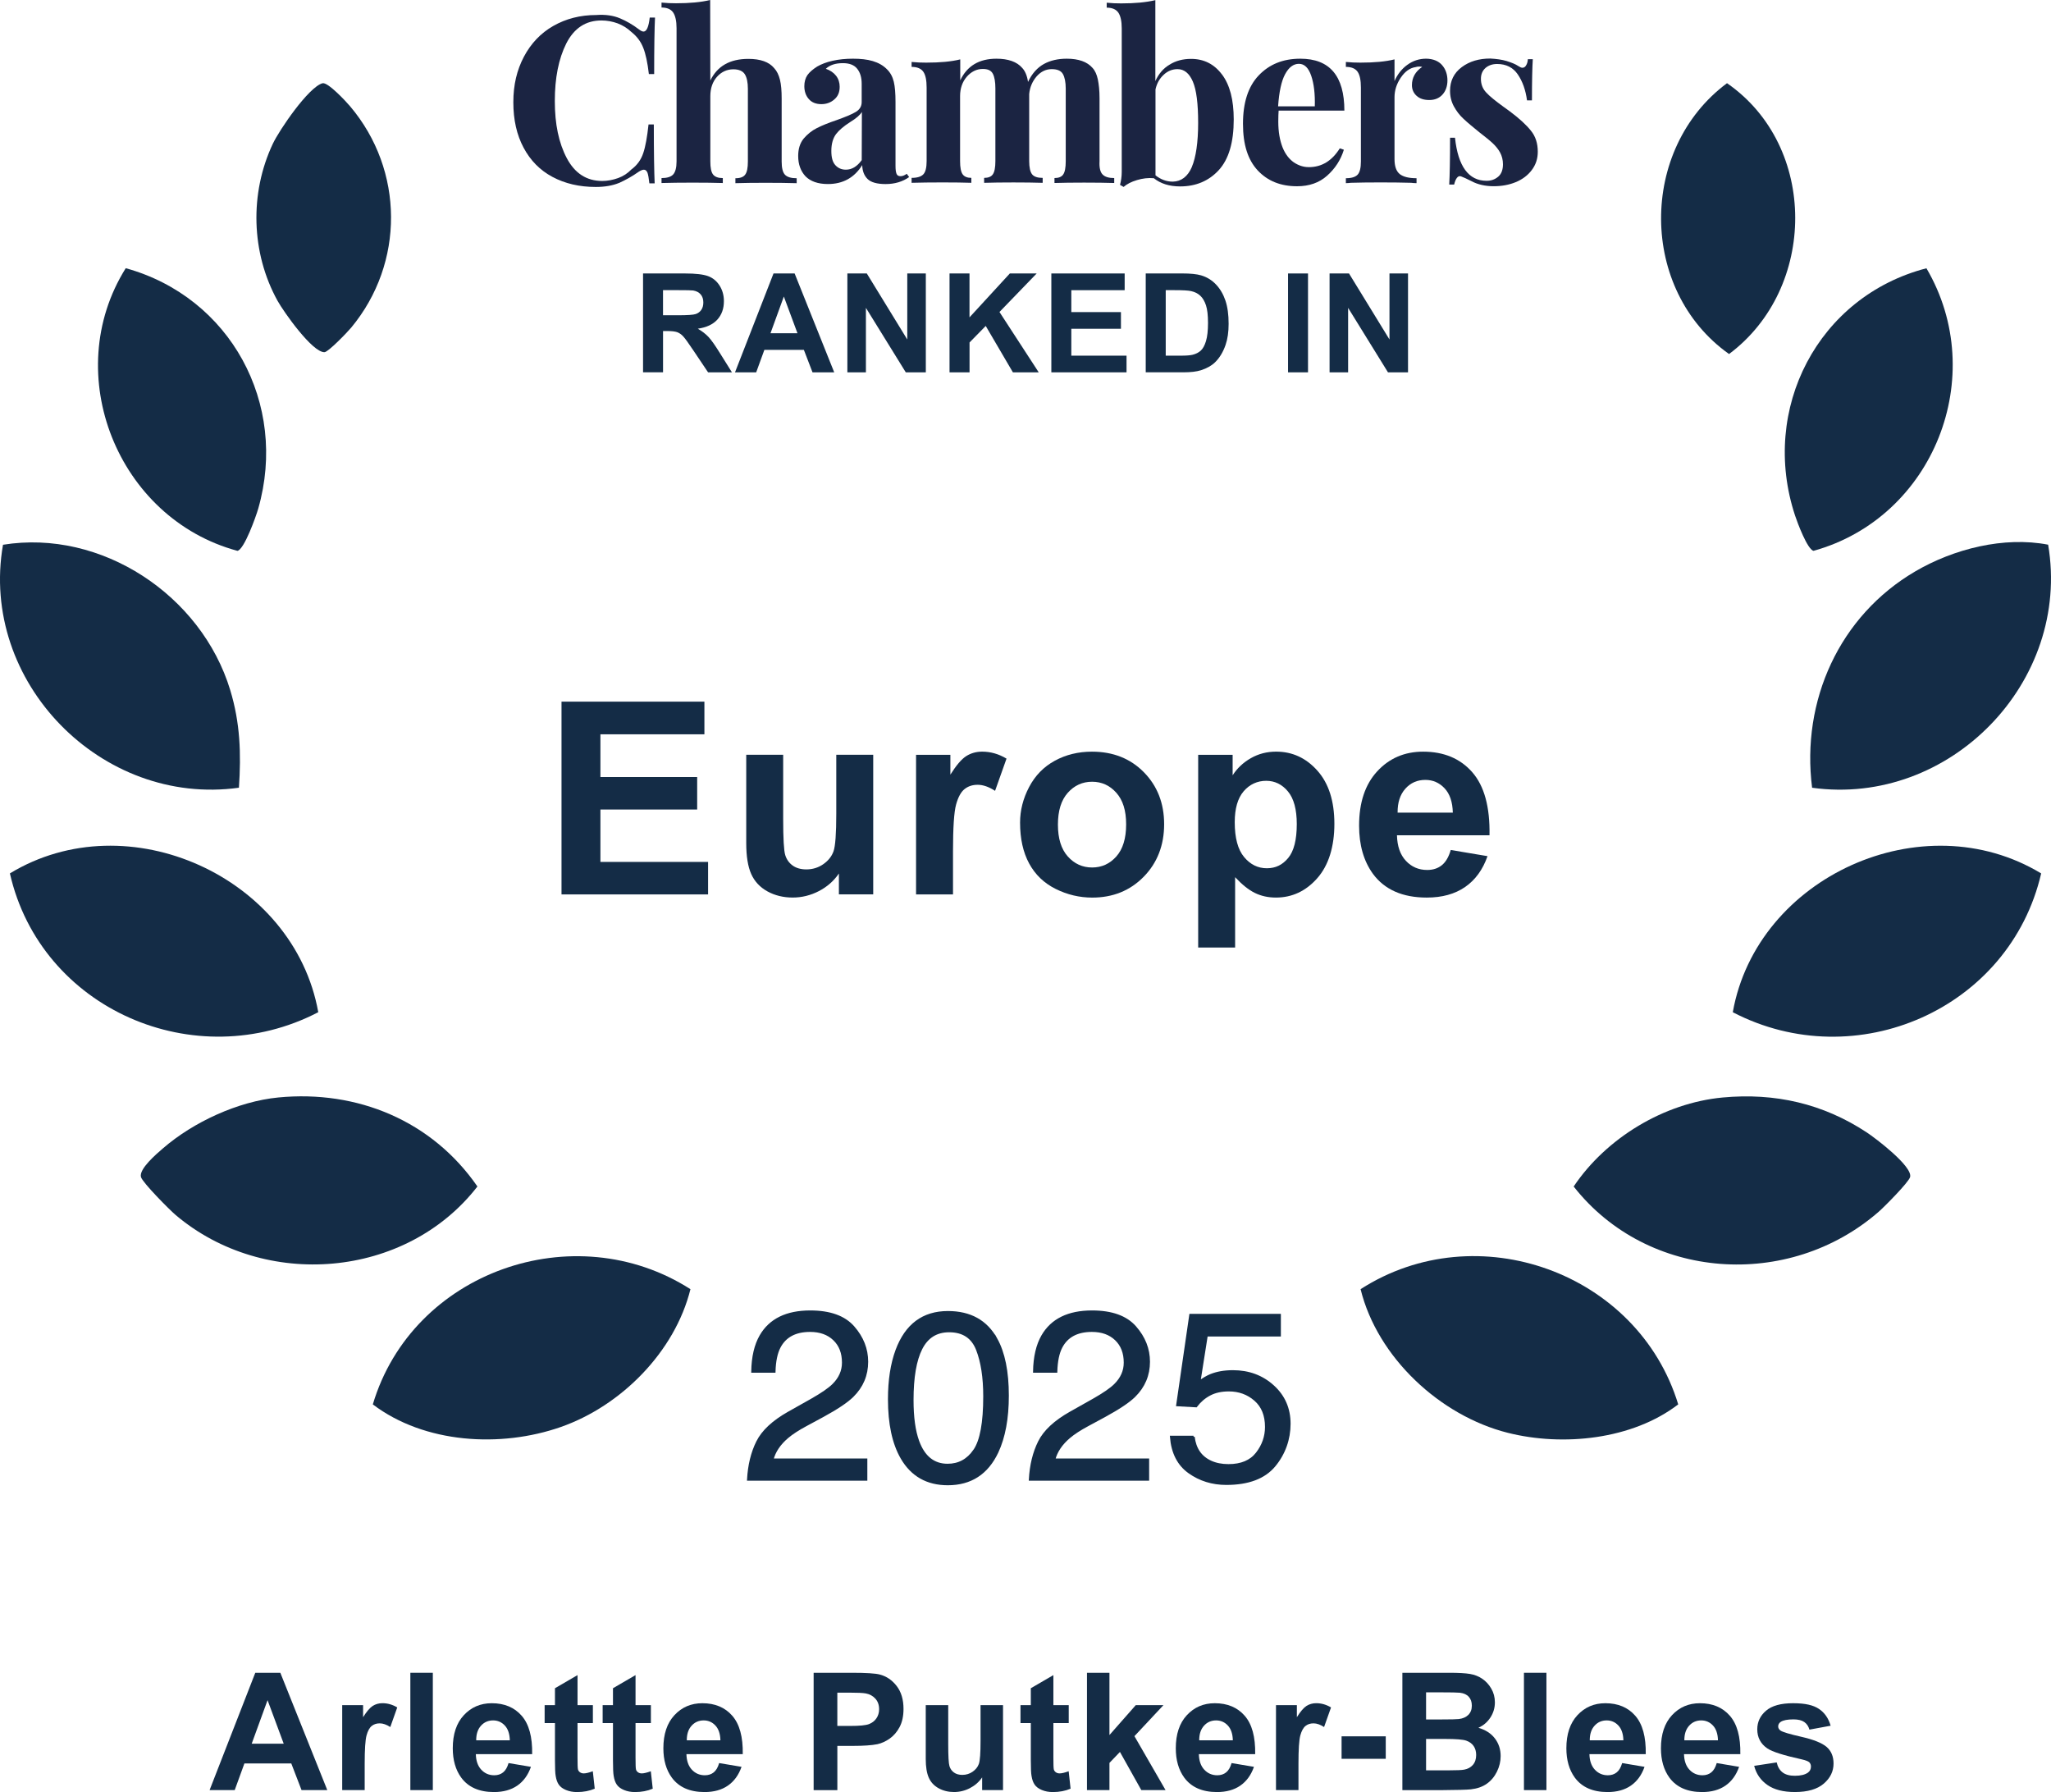 <?xml version="1.0" encoding="UTF-8"?> <svg xmlns="http://www.w3.org/2000/svg" id="uuid-6312ddfc-83a4-4301-98e3-8a7f84350c5d" viewBox="97.93 26.55 876.12 765.4"><defs><style>.uuid-d86fb15b-0525-4dde-8719-d261791002d7{fill:none;}.uuid-b6df8ed8-4431-499f-8e08-924686c9f13f{fill:#1b2442;}.uuid-52c479c7-0fed-4bb9-af33-6dc92a229e7f,.uuid-8159f864-ff1f-41f5-a5fc-c37b248bb5af{fill:#142c46;}.uuid-8da7690e-7e36-4095-bbbd-b9ff2b1291e6{fill:#142c46;}.uuid-8159f864-ff1f-41f5-a5fc-c37b248bb5af{stroke:#142c46;stroke-miterlimit:10;stroke-width:.99px;}</style></defs><path class="uuid-52c479c7-0fed-4bb9-af33-6dc92a229e7f" d="M833.8,495.3c22.32-2.08,42.84,2.6,61.51,14.89,3.82,2.52,19.75,14.58,18.55,19.09-.59,2.23-10.93,12.64-13.33,14.74-38.43,33.6-98.8,29.53-130.38-10.7,13.85-20.66,38.53-35.68,63.66-38.02Z"></path><path class="uuid-52c479c7-0fed-4bb9-af33-6dc92a229e7f" d="M838.12,458.88c10.31-57.93,81.21-89.89,131.73-59.28-13.44,57.96-79.06,86.67-131.73,59.28Z"></path><path class="uuid-52c479c7-0fed-4bb9-af33-6dc92a229e7f" d="M679.13,577.16c49.72-31.95,118.51-7.15,135.68,49.21-19.61,15.05-49.19,18.09-72.82,12.14-28.94-7.29-55.7-32.22-62.86-61.35Z"></path><path class="uuid-52c479c7-0fed-4bb9-af33-6dc92a229e7f" d="M972.83,259.18c9.9,58.56-42.01,111.97-100.83,103.82-4.73-37.15,11.64-73.43,44.07-92.41,16.47-9.64,37.93-15.04,56.75-11.4Z"></path><path class="uuid-52c479c7-0fed-4bb9-af33-6dc92a229e7f" d="M920.84,141.13c27.01,45.99,3.08,106.45-48.21,120.68-2.64-.52-6.95-12.17-7.9-15.04-15.08-45.55,9.8-93.63,56.11-105.64Z"></path><path class="uuid-52c479c7-0fed-4bb9-af33-6dc92a229e7f" d="M835.65,62.08c38.96,26.94,38.44,87.67.87,115.68-38.48-27.27-38.64-87.58-.87-115.68Z"></path><path class="uuid-52c479c7-0fed-4bb9-af33-6dc92a229e7f" d="M392.87,577.16c-6.64,26.7-29.52,49.81-55.35,58.86-25.73,9.01-58.27,7.09-80.33-9.64,16.84-56.64,86-80.98,135.68-49.21Z"></path><path class="uuid-52c479c7-0fed-4bb9-af33-6dc92a229e7f" d="M216.79,495.29c33.86-3.29,65.74,10.02,85.08,38.02-30.57,39.42-90.96,44.29-128.88,12.2-2.62-2.21-14.17-13.85-14.84-16.24-.95-3.43,6.63-9.87,9.38-12.24,12.99-11.25,32.09-20.07,49.26-21.74Z"></path><path class="uuid-52c479c7-0fed-4bb9-af33-6dc92a229e7f" d="M233.88,458.87c-52.54,27.33-118.53-1.24-131.72-59.28,50.41-30.67,121.39,1.52,131.72,59.28Z"></path><path class="uuid-52c479c7-0fed-4bb9-af33-6dc92a229e7f" d="M199.99,362.99c-58.71,8.17-110.98-45.22-100.78-103.77,42.07-6.8,84.74,21.57,97.05,62.02,4.28,14.05,4.71,27.21,3.73,41.75Z"></path><path class="uuid-52c479c7-0fed-4bb9-af33-6dc92a229e7f" d="M151.65,141.1c44.72,12.37,69.4,57.87,56.6,102.66-.94,3.29-5.98,17.5-8.89,18.06-51.1-13.76-76.01-75.55-47.72-120.72Z"></path><path class="uuid-52c479c7-0fed-4bb9-af33-6dc92a229e7f" d="M235.71,62.11c2.23-.6,9.99,7.72,11.8,9.87,23.09,27.31,23.31,66.93.46,94.48-1.59,1.92-9.8,10.47-11.44,10.51-5.18.14-17.43-17.24-20.05-21.96-11.32-20.48-11.98-45.93-2.01-67.05,2.78-5.9,15.28-24.26,21.24-25.86Z"></path><path class="uuid-b6df8ed8-4431-499f-8e08-924686c9f13f" d="M362.7,34.34c2.77,1.17,5.47,2.7,8.24,4.81.73.58,1.39.88,1.9.88,1.31,0,2.19-2.04,2.63-5.98h2.26c-.22,4.52-.36,12.62-.36,24.14h-2.26c-.58-4.96-1.39-8.68-2.41-11.23-1.02-2.63-2.7-4.89-5.1-6.78-1.68-1.6-3.57-2.77-5.83-3.65-2.19-.8-4.52-1.24-6.93-1.24-6.71,0-11.67,3.28-15.02,9.84-3.28,6.56-4.89,14.73-4.89,24.58s1.68,17.87,5.1,24.36c3.43,6.49,8.46,9.77,15.17,9.77,2.26,0,4.52-.44,6.78-1.24,2.19-.8,4.08-2.04,5.62-3.65,2.48-1.82,4.16-4.16,5.1-7,.95-2.77,1.68-6.93,2.26-12.25h2.26c0,12.11.15,20.42.36,25.16h-2.26c-.22-2.11-.51-3.65-.8-4.52-.36-.88-.88-1.31-1.53-1.31-.51,0-1.17.22-2.11.8-2.99,2.11-5.91,3.72-8.61,4.89-2.7,1.09-5.98,1.68-9.84,1.68-7.07,0-13.2-1.46-18.52-4.3s-9.41-7-12.32-12.47c-2.92-5.47-4.38-11.89-4.38-19.4s1.53-13.78,4.52-19.47c2.99-5.62,7.15-10.06,12.54-13.13s11.45-4.67,18.38-4.67c3.86-.29,7.29.22,10.06,1.39h0Z"></path><path class="uuid-b6df8ed8-4431-499f-8e08-924686c9f13f" d="M401.35,60.96c2.99-6.2,8.39-9.26,16.26-9.26,5.18,0,8.82,1.31,11.01,3.94,1.17,1.24,1.97,2.92,2.48,4.96.51,2.04.73,4.67.73,8.02v26.91c0,2.7.44,4.59,1.39,5.62.95,1.02,2.63,1.53,5.03,1.53v2.11c-6.93-.22-19.76-.22-26.18,0v-2.11c2.04,0,3.43-.51,4.16-1.53.8-1.02,1.17-2.92,1.17-5.62v-31.07c0-2.7-.44-4.81-1.31-6.2s-2.55-2.11-4.89-2.11c-2.77,0-5.1,1.09-7,3.21-1.9,2.11-2.84,4.96-2.84,8.24v27.86c0,2.7.36,4.59,1.17,5.62.8,1.02,2.19,1.53,4.16,1.53v2.11c-6.42-.22-19.25-.22-26.18,0v-2.11c2.33,0,4.01-.51,4.96-1.53s1.46-2.92,1.46-5.62v-56.88c0-3.06-.51-5.32-1.46-6.71s-2.63-2.11-4.96-2.11v-2.11c2.11.22,4.16.29,6.2.29,5.83,0,10.65-.44,14.58-1.39l.07,34.42h0Z"></path><path class="uuid-b6df8ed8-4431-499f-8e08-924686c9f13f" d="M568.93,101.07c.95,1.02,2.63,1.53,4.96,1.53v2.11c-6.64-.22-19.18-.22-25.52,0v-2.11c1.75,0,3.06-.51,3.72-1.53.73-1.02,1.09-2.92,1.09-5.69v-30.99c0-2.77-.44-4.89-1.24-6.27s-2.41-2.04-4.74-2.04c-2.48,0-4.59,1.02-6.42,3.06-1.82,2.11-2.92,4.59-3.21,7.58v28.66c0,2.7.44,4.59,1.24,5.62.8,1.02,2.33,1.53,4.52,1.53v2.11c-6.42-.22-18.6-.22-25.01,0v-2.11c1.75,0,3.06-.51,3.72-1.53.73-1.02,1.09-2.92,1.09-5.62v-31.07c0-2.77-.36-4.89-1.09-6.27-.73-1.39-2.11-2.04-4.3-2.04-2.63,0-4.96,1.17-6.85,3.35-1.9,2.19-2.84,5.03-2.84,8.24v27.78c0,2.7.36,4.59,1.09,5.62.73,1.02,1.97,1.53,3.72,1.53v2.11c-5.91-.22-18.38-.22-25.52,0v-2.11c2.41,0,4.08-.51,5.03-1.53s1.39-2.92,1.39-5.62v-31.43c0-3.06-.44-5.32-1.39-6.71s-2.63-2.11-5.03-2.11v-2.11c2.11.22,4.16.29,6.2.29,5.98,0,10.79-.44,14.58-1.39v8.97c2.92-6.2,8.09-9.26,15.46-9.26,5.03,0,8.75,1.31,11.01,3.94,1.24,1.31,2.11,3.35,2.48,5.98,1.68-3.57,4.01-6.13,6.78-7.66s6.05-2.26,9.77-2.26c5.03,0,8.75,1.31,11.01,3.94,1.09,1.17,1.82,2.84,2.26,4.89.44,2.11.73,4.74.73,8.09v26.91c-.15,2.7.29,4.59,1.31,5.62h0Z"></path><path class="uuid-b6df8ed8-4431-499f-8e08-924686c9f13f" d="M619.9,58.34c-3.35-4.45-7.73-6.64-13.2-6.64-3.43,0-6.56.8-9.19,2.48-2.63,1.53-4.67,3.94-6.05,7V26.61c-3.94.95-8.75,1.39-14.58,1.39-2.11,0-4.08-.07-6.2-.29v2.11c2.33,0,4.01.73,4.96,2.11.95,1.39,1.46,3.65,1.46,6.71v61.33c0,1.97-.29,3.86-.73,5.54l1.53.88c1.39-1.24,3.28-2.19,5.69-2.92s4.81-1.02,7.22-.8c2.92,2.33,6.64,3.5,11.23,3.5,6.71,0,12.25-2.33,16.48-6.93,4.3-4.67,6.42-11.89,6.42-21.66,0-8.46-1.68-14.8-5.03-19.25ZM607.06,97.86c-1.75,4.08-4.52,6.2-8.17,6.27-2.7,0-5.18-.95-7.37-2.7v-36.68c.58-2.7,1.82-4.74,3.57-6.34,1.75-1.6,3.72-2.33,5.83-2.33,2.84,0,5.03,1.75,6.56,5.32,1.53,3.57,2.26,9.41,2.26,17.65s-.95,14.73-2.7,18.81Z"></path><path class="uuid-b6df8ed8-4431-499f-8e08-924686c9f13f" d="M656.94,97.93c-2.26,0-4.38-.73-6.34-2.04-1.97-1.39-3.65-3.5-4.81-6.42-1.17-2.99-1.82-6.64-1.82-11.01,0-2.04.07-3.65.15-4.67h28.08c0-14.8-6.27-22.17-18.81-22.17-7.44,0-13.27,2.41-17.79,7.15-4.52,4.74-6.71,11.67-6.71,20.64s2.11,15.39,6.27,19.91c4.23,4.52,9.77,6.78,16.85,6.78,5.1,0,9.41-1.46,12.83-4.52,3.43-3.06,5.83-6.78,7.15-11.08l-1.75-.58c-3.35,5.32-7.66,8.02-13.27,8.02ZM646.88,58.26c1.6-2.99,3.57-4.45,5.91-4.45s4.08,1.68,5.25,5.1c1.17,3.43,1.68,7.8,1.53,13.05h-15.68c.44-6.2,1.39-10.72,2.99-13.71Z"></path><path class="uuid-b6df8ed8-4431-499f-8e08-924686c9f13f" d="M713.97,54.4c1.53,1.75,2.26,4.01,2.26,6.49s-.73,4.52-2.11,6.05-3.28,2.33-5.62,2.33-4.08-.58-5.4-1.75c-1.31-1.17-2.04-2.7-2.04-4.59,0-3.21,1.46-5.83,4.38-7.8-.22-.07-.73-.15-1.17-.15-.73,0-1.17.07-1.6.22-2.55.36-4.67,1.97-6.42,4.59s-2.63,5.4-2.63,8.24v26.47c0,3.06.73,5.18,2.26,6.42,1.53,1.17,3.86,1.75,7.15,1.75v2.11c-.95,0-1.68-.07-2.26-.15-6.78-.22-19.47-.22-25.89,0-.51.07-1.17.15-2.04.15v-2.11c2.41,0,4.08-.51,5.03-1.53s1.39-2.92,1.39-5.62v-31.58c0-3.06-.44-5.32-1.39-6.71s-2.63-2.11-5.03-2.11v-2.11c2.11.22,4.16.29,6.2.29,5.98,0,10.79-.44,14.58-1.39v9.26c1.24-2.84,3.06-5.18,5.47-6.93s5.1-2.63,8.09-2.63c2.99.07,5.25,1.02,6.78,2.77h0Z"></path><path class="uuid-b6df8ed8-4431-499f-8e08-924686c9f13f" d="M741.61,52.65c2.11.66,3.72,1.31,4.89,2.11.73.44,1.24.73,1.75.73.58,0,1.17-.29,1.53-.95.44-.66.73-1.53.8-2.7h2.11c-.22,3.43-.36,9.26-.36,17.57h-2.11c-.58-4.38-1.9-8.09-3.94-11.08s-5.03-4.45-8.82-4.45c-2.04,0-3.65.58-4.96,1.68-1.31,1.17-1.97,2.7-1.97,4.67,0,2.26.73,4.23,2.26,5.83,1.53,1.68,3.94,3.57,7.22,5.98l2.92,2.11c4.08,3.06,7.07,5.83,8.97,8.24,1.97,2.41,2.92,5.4,2.92,8.97,0,2.92-.8,5.47-2.55,7.8-1.68,2.26-4.01,4.01-6.85,5.18s-5.98,1.75-9.48,1.75-6.78-.73-9.33-2.11c-2.11-1.09-3.65-1.75-4.59-2.11-.73-.22-1.24,0-1.75.66-.51.66-.88,1.6-1.17,2.84h-2.11c.22-3.79.36-10.43.36-19.98h2.11c1.31,12.25,5.83,18.38,13.49,18.38,1.97,0,3.57-.58,4.96-1.75s2.04-2.99,2.04-5.32c0-1.82-.44-3.57-1.24-5.03s-1.9-2.77-3.14-3.94c-1.24-1.17-3.14-2.7-5.69-4.67-2.99-2.41-5.25-4.3-6.85-5.83-1.6-1.46-2.92-3.21-4.01-5.18-1.09-1.97-1.68-4.23-1.68-6.71,0-4.23,1.68-7.66,5.03-10.14,3.35-2.48,7.37-3.65,12.18-3.65,2.63.15,4.89.44,7.07,1.09h0Z"></path><path class="uuid-b6df8ed8-4431-499f-8e08-924686c9f13f" d="M485.28,100.78c-1.02.73-1.9,1.02-2.63,1.02-.88,0-1.46-.29-1.75-1.02-.29-.73-.44-1.75-.44-3.43v-27.2c0-3.65-.22-6.56-.73-8.68-.51-2.11-1.46-3.94-2.99-5.4-1.6-1.6-3.57-2.7-5.98-3.43s-5.25-1.02-8.46-1.02-5.98.29-8.68.88c-2.63.58-4.89,1.46-6.64,2.48-1.82,1.17-3.21,2.33-4.16,3.65-.88,1.31-1.31,2.92-1.31,4.74,0,2.19.66,4.08,1.9,5.47,1.24,1.46,3.06,2.19,5.4,2.19,2.19,0,4.08-.73,5.54-2.04,1.53-1.31,2.26-3.06,2.26-5.4,0-1.75-.51-3.35-1.53-4.67s-2.48-2.33-4.38-2.99c1.68-1.6,4.08-2.41,7.29-2.41,2.7,0,4.74.73,6.05,2.33,1.31,1.6,1.97,3.72,1.97,6.49v7.8c0,1.75-.8,3.21-2.55,4.23-1.68,1.02-4.38,2.11-8.02,3.43-3.5,1.17-6.34,2.33-8.53,3.43s-4.08,2.63-5.69,4.52c-1.6,1.97-2.33,4.45-2.33,7.44,0,3.57,1.09,6.49,3.14,8.68,2.11,2.11,5.25,3.28,9.55,3.28,6.42,0,11.3-2.7,14.66-8.09.07,2.48.8,4.45,2.26,5.91s4.08,2.19,7.73,2.19c3.94,0,7.29-1.02,10.06-2.99l-1.02-1.39ZM466.03,94.94c-1.97,2.7-4.16,4.08-6.78,4.08-1.82,0-3.35-.66-4.52-1.97-1.17-1.31-1.68-3.28-1.68-6.05,0-3.06.73-5.47,2.04-7.22,1.31-1.68,3.28-3.35,5.91-5.03,2.63-1.6,4.3-3.06,5.1-4.38l-.07,20.56Z"></path><rect class="uuid-d86fb15b-0525-4dde-8719-d261791002d7" x="88.93" y="741" width="894.13" height="118.15"></rect><path class="uuid-8da7690e-7e36-4095-bbbd-b9ff2b1291e6" d="M237.75,791.12h-11.01l-4.38-11.38h-20.03l-4.14,11.38h-10.73l19.52-50.11h10.7l20.06,50.11ZM219.12,771.29l-6.9-18.59-6.77,18.59h13.67Z"></path><path class="uuid-8da7690e-7e36-4095-bbbd-b9ff2b1291e6" d="M253.71,791.12h-9.6v-36.3h8.92v5.16c1.53-2.44,2.9-4.04,4.12-4.82,1.22-.77,2.6-1.16,4.15-1.16,2.19,0,4.29.6,6.32,1.81l-2.97,8.37c-1.62-1.05-3.12-1.57-4.51-1.57s-2.48.37-3.42,1.11c-.93.74-1.67,2.08-2.21,4.02-.54,1.94-.8,5.99-.8,12.17v11.21Z"></path><path class="uuid-8da7690e-7e36-4095-bbbd-b9ff2b1291e6" d="M273.22,791.12v-50.11h9.6v50.11h-9.6Z"></path><path class="uuid-8da7690e-7e36-4095-bbbd-b9ff2b1291e6" d="M315.16,779.57l9.57,1.61c-1.23,3.51-3.17,6.18-5.83,8.02-2.66,1.83-5.98,2.75-9.96,2.75-6.31,0-10.98-2.06-14.01-6.19-2.39-3.3-3.59-7.47-3.59-12.51,0-6.02,1.57-10.73,4.72-14.13s7.12-5.11,11.93-5.11c5.4,0,9.66,1.78,12.78,5.35s4.61,9.03,4.48,16.39h-24.06c.07,2.85.84,5.06,2.32,6.65s3.33,2.38,5.54,2.38c1.5,0,2.77-.41,3.79-1.23s1.8-2.14,2.32-3.96ZM315.71,769.86c-.07-2.78-.79-4.89-2.15-6.34s-3.03-2.17-4.99-2.17c-2.1,0-3.83.76-5.2,2.29-1.37,1.53-2.04,3.6-2.02,6.22h14.36Z"></path><path class="uuid-8da7690e-7e36-4095-bbbd-b9ff2b1291e6" d="M351.19,754.82v7.66h-6.56v14.63c0,2.96.06,4.69.19,5.18s.41.89.86,1.21c.44.32.98.48,1.62.48.89,0,2.18-.31,3.86-.92l.82,7.45c-2.23.96-4.76,1.44-7.59,1.44-1.73,0-3.29-.29-4.68-.87-1.39-.58-2.41-1.33-3.06-2.26s-1.1-2.17-1.35-3.74c-.21-1.12-.31-3.37-.31-6.77v-15.83h-4.41v-7.66h4.41v-7.21l9.64-5.61v12.82h6.56Z"></path><path class="uuid-8da7690e-7e36-4095-bbbd-b9ff2b1291e6" d="M375.97,754.82v7.66h-6.56v14.63c0,2.96.06,4.69.19,5.18s.41.89.86,1.21c.44.32.98.48,1.62.48.89,0,2.18-.31,3.86-.92l.82,7.45c-2.23.96-4.76,1.44-7.59,1.44-1.73,0-3.29-.29-4.68-.87-1.39-.58-2.41-1.33-3.06-2.26-.65-.92-1.1-2.17-1.35-3.74-.21-1.12-.31-3.37-.31-6.77v-15.83h-4.41v-7.66h4.41v-7.21l9.64-5.61v12.82h6.56Z"></path><path class="uuid-8da7690e-7e36-4095-bbbd-b9ff2b1291e6" d="M405.12,779.57l9.57,1.61c-1.23,3.51-3.17,6.18-5.83,8.02s-5.98,2.75-9.96,2.75c-6.31,0-10.98-2.06-14.01-6.19-2.39-3.3-3.59-7.47-3.59-12.51,0-6.02,1.57-10.73,4.72-14.13s7.12-5.11,11.93-5.11c5.4,0,9.66,1.78,12.78,5.35,3.12,3.57,4.61,9.03,4.48,16.39h-24.06c.07,2.85.84,5.06,2.32,6.65,1.48,1.58,3.33,2.38,5.54,2.38,1.5,0,2.77-.41,3.79-1.23s1.8-2.14,2.32-3.96ZM405.67,769.86c-.07-2.78-.79-4.89-2.15-6.34s-3.03-2.17-4.99-2.17c-2.1,0-3.83.76-5.2,2.29-1.37,1.53-2.04,3.6-2.02,6.22h14.36Z"></path><path class="uuid-8da7690e-7e36-4095-bbbd-b9ff2b1291e6" d="M445.49,791.12v-50.11h16.24c6.15,0,10.16.25,12.03.75,2.87.75,5.27,2.39,7.21,4.91,1.94,2.52,2.91,5.77,2.91,9.76,0,3.08-.56,5.66-1.67,7.76-1.12,2.1-2.54,3.74-4.25,4.94-1.72,1.2-3.47,1.99-5.25,2.38-2.42.48-5.91.72-10.49.72h-6.6v18.9h-10.12ZM455.61,749.49v14.22h5.54c3.99,0,6.65-.26,8-.79,1.34-.52,2.4-1.34,3.16-2.46.76-1.12,1.15-2.42,1.15-3.9,0-1.82-.54-3.33-1.61-4.51-1.07-1.18-2.43-1.92-4.07-2.22-1.21-.23-3.63-.34-7.28-.34h-4.89Z"></path><path class="uuid-8da7690e-7e36-4095-bbbd-b9ff2b1291e6" d="M517.47,791.12v-5.43c-1.32,1.94-3.06,3.46-5.21,4.58-2.15,1.12-4.43,1.67-6.82,1.67s-4.63-.54-6.56-1.61c-1.94-1.07-3.34-2.57-4.2-4.51-.87-1.94-1.3-4.61-1.3-8.03v-22.97h9.6v16.68c0,5.1.18,8.23.53,9.38s1,2.06,1.93,2.73c.93.67,2.12,1.01,3.55,1.01,1.64,0,3.11-.45,4.41-1.35s2.19-2.02,2.67-3.35.72-4.6.72-9.79v-15.31h9.6v36.3h-8.92Z"></path><path class="uuid-8da7690e-7e36-4095-bbbd-b9ff2b1291e6" d="M554.46,754.82v7.66h-6.56v14.63c0,2.96.06,4.69.19,5.18s.41.89.86,1.21c.44.32.98.48,1.62.48.89,0,2.18-.31,3.86-.92l.82,7.45c-2.23.96-4.76,1.44-7.59,1.44-1.73,0-3.29-.29-4.68-.87-1.39-.58-2.41-1.33-3.06-2.26-.65-.92-1.1-2.17-1.35-3.74-.21-1.12-.31-3.37-.31-6.77v-15.83h-4.41v-7.66h4.41v-7.21l9.64-5.61v12.82h6.56Z"></path><path class="uuid-8da7690e-7e36-4095-bbbd-b9ff2b1291e6" d="M562.25,791.12v-50.11h9.6v26.59l11.25-12.78h11.83l-12.41,13.26,13.3,23.04h-10.36l-9.13-16.3-4.48,4.68v11.62h-9.6Z"></path><path class="uuid-8da7690e-7e36-4095-bbbd-b9ff2b1291e6" d="M624.01,779.57l9.57,1.61c-1.23,3.51-3.17,6.18-5.83,8.02s-5.98,2.75-9.96,2.75c-6.31,0-10.98-2.06-14.01-6.19-2.39-3.3-3.59-7.47-3.59-12.51,0-6.02,1.57-10.73,4.72-14.13s7.12-5.11,11.93-5.11c5.4,0,9.66,1.78,12.78,5.35,3.12,3.57,4.61,9.03,4.48,16.39h-24.06c.07,2.85.84,5.06,2.32,6.65,1.48,1.58,3.33,2.38,5.54,2.38,1.5,0,2.77-.41,3.79-1.23s1.8-2.14,2.32-3.96ZM624.56,769.86c-.07-2.78-.79-4.89-2.15-6.34s-3.03-2.17-4.99-2.17c-2.1,0-3.83.76-5.2,2.29-1.37,1.53-2.04,3.6-2.02,6.22h14.36Z"></path><path class="uuid-8da7690e-7e36-4095-bbbd-b9ff2b1291e6" d="M652.59,791.12h-9.6v-36.3h8.92v5.16c1.53-2.44,2.9-4.04,4.12-4.82,1.22-.77,2.6-1.16,4.15-1.16,2.19,0,4.29.6,6.32,1.81l-2.97,8.37c-1.62-1.05-3.12-1.57-4.51-1.57s-2.48.37-3.42,1.11c-.93.74-1.67,2.08-2.21,4.02-.54,1.94-.8,5.99-.8,12.17v11.21Z"></path><path class="uuid-8da7690e-7e36-4095-bbbd-b9ff2b1291e6" d="M671.01,777.75v-9.6h18.87v9.6h-18.87Z"></path><path class="uuid-8da7690e-7e36-4095-bbbd-b9ff2b1291e6" d="M696.99,741.01h20.03c3.96,0,6.92.17,8.87.5,1.95.33,3.69,1.02,5.23,2.07,1.54,1.05,2.82,2.44,3.84,4.19s1.54,3.7,1.54,5.86c0,2.35-.63,4.5-1.9,6.46-1.27,1.96-2.98,3.43-5.14,4.41,3.05.89,5.4,2.4,7.04,4.55,1.64,2.14,2.46,4.66,2.46,7.55,0,2.28-.53,4.5-1.59,6.65-1.06,2.15-2.51,3.87-4.34,5.16-1.83,1.29-4.1,2.08-6.79,2.38-1.69.18-5.75.3-12.2.34h-17.06v-50.11ZM707.1,749.35v11.59h6.63c3.94,0,6.39-.06,7.35-.17,1.73-.21,3.09-.8,4.08-1.79.99-.99,1.49-2.3,1.49-3.91s-.43-2.81-1.28-3.78c-.86-.97-2.13-1.56-3.81-1.76-1-.11-3.89-.17-8.65-.17h-5.81ZM707.1,769.28v13.4h9.37c3.65,0,5.96-.1,6.94-.31,1.5-.27,2.73-.94,3.67-2,.94-1.06,1.42-2.48,1.42-4.26,0-1.5-.37-2.78-1.09-3.83-.73-1.05-1.78-1.81-3.16-2.29s-4.37-.72-8.97-.72h-8.17Z"></path><path class="uuid-8da7690e-7e36-4095-bbbd-b9ff2b1291e6" d="M748.91,791.12v-50.11h9.6v50.11h-9.6Z"></path><path class="uuid-8da7690e-7e36-4095-bbbd-b9ff2b1291e6" d="M790.85,779.57l9.57,1.61c-1.23,3.51-3.17,6.18-5.83,8.02s-5.98,2.75-9.96,2.75c-6.31,0-10.98-2.06-14.01-6.19-2.39-3.3-3.59-7.47-3.59-12.51,0-6.02,1.57-10.73,4.72-14.13s7.12-5.11,11.93-5.11c5.4,0,9.66,1.78,12.78,5.35,3.12,3.57,4.61,9.03,4.48,16.39h-24.06c.07,2.85.84,5.06,2.32,6.65,1.48,1.58,3.33,2.38,5.54,2.38,1.5,0,2.77-.41,3.79-1.23s1.8-2.14,2.32-3.96ZM791.39,769.86c-.07-2.78-.79-4.89-2.15-6.34s-3.03-2.17-4.99-2.17c-2.1,0-3.83.76-5.2,2.29-1.37,1.53-2.04,3.6-2.02,6.22h14.36Z"></path><path class="uuid-8da7690e-7e36-4095-bbbd-b9ff2b1291e6" d="M831.25,779.57l9.57,1.61c-1.23,3.51-3.17,6.18-5.83,8.02s-5.98,2.75-9.96,2.75c-6.31,0-10.98-2.06-14.01-6.19-2.39-3.3-3.59-7.47-3.59-12.51,0-6.02,1.57-10.73,4.72-14.13s7.12-5.11,11.93-5.11c5.4,0,9.66,1.78,12.78,5.35,3.12,3.57,4.61,9.03,4.48,16.39h-24.06c.07,2.85.84,5.06,2.32,6.65,1.48,1.58,3.33,2.38,5.54,2.38,1.5,0,2.77-.41,3.79-1.23s1.8-2.14,2.32-3.96ZM831.79,769.86c-.07-2.78-.79-4.89-2.15-6.34s-3.03-2.17-4.99-2.17c-2.1,0-3.83.76-5.2,2.29-1.37,1.53-2.04,3.6-2.02,6.22h14.36Z"></path><path class="uuid-8da7690e-7e36-4095-bbbd-b9ff2b1291e6" d="M847.24,780.76l9.64-1.47c.41,1.87,1.24,3.29,2.5,4.26,1.25.97,3.01,1.45,5.26,1.45,2.48,0,4.35-.46,5.61-1.37.84-.64,1.26-1.49,1.26-2.56,0-.73-.23-1.33-.68-1.81-.48-.46-1.55-.88-3.21-1.26-7.75-1.71-12.66-3.27-14.73-4.68-2.87-1.96-4.31-4.68-4.31-8.17,0-3.14,1.24-5.79,3.73-7.93,2.48-2.14,6.33-3.21,11.55-3.21s8.66.81,11.07,2.43c2.42,1.62,4.08,4.01,4.99,7.18l-9.06,1.67c-.39-1.41-1.12-2.5-2.2-3.25-1.08-.75-2.63-1.13-4.63-1.13-2.53,0-4.34.35-5.43,1.06-.73.5-1.09,1.15-1.09,1.95,0,.68.32,1.26.96,1.74.87.64,3.86,1.54,8.97,2.7,5.11,1.16,8.69,2.59,10.71,4.27,2,1.71,3.01,4.09,3.01,7.14,0,3.33-1.39,6.19-4.17,8.58-2.78,2.39-6.89,3.59-12.34,3.59-4.95,0-8.86-1-11.74-3.01-2.88-2-4.77-4.73-5.66-8.17Z"></path><path class="uuid-8159f864-ff1f-41f5-a5fc-c37b248bb5af" d="M421.46,642.4c2.27-4.56,6.71-8.7,13.3-12.43l9.84-5.54c4.41-2.5,7.5-4.63,9.28-6.39,2.8-2.77,4.2-5.93,4.2-9.5,0-4.17-1.28-7.48-3.85-9.93-2.56-2.45-5.98-3.68-10.25-3.68-6.32,0-10.7,2.34-13.12,7.01-1.3,2.5-2.02,5.97-2.15,10.41h-9.38c.1-6.22,1.28-11.3,3.54-15.22,4-6.92,11.06-10.38,21.17-10.38,8.41,0,14.55,2.21,18.43,6.64,3.88,4.43,5.82,9.35,5.82,14.77,0,5.72-2.07,10.62-6.2,14.68-2.39,2.36-6.68,5.22-12.87,8.59l-7.02,3.79c-3.35,1.8-5.98,3.51-7.9,5.14-3.42,2.9-5.57,6.11-6.46,9.63h40.09v8.49h-50.4c.34-6.16,1.65-11.51,3.92-16.07Z"></path><path class="uuid-8159f864-ff1f-41f5-a5fc-c37b248bb5af" d="M523.46,598.42c3.28,5.89,4.92,13.96,4.92,24.21,0,9.72-1.49,17.75-4.46,24.11-4.31,9.12-11.35,13.68-21.12,13.68-8.82,0-15.38-3.73-19.69-11.18-3.59-6.22-5.38-14.58-5.38-25.06,0-8.12,1.08-15.09,3.23-20.91,4.03-10.85,11.33-16.27,21.89-16.27,9.5,0,16.37,3.81,20.61,11.43ZM514.17,646.04c2.84-4.13,4.26-11.81,4.26-23.06,0-8.12-1.03-14.8-3.08-20.04-2.05-5.24-6.04-7.86-11.97-7.86-5.44,0-9.42,2.49-11.94,7.46-2.52,4.97-3.77,12.3-3.77,21.99,0,7.29.8,13.14,2.41,17.57,2.46,6.76,6.68,10.13,12.63,10.13,4.79,0,8.61-2.06,11.45-6.19Z"></path><path class="uuid-8159f864-ff1f-41f5-a5fc-c37b248bb5af" d="M541.83,642.4c2.27-4.56,6.71-8.7,13.3-12.43l9.84-5.54c4.41-2.5,7.5-4.63,9.28-6.39,2.8-2.77,4.2-5.93,4.2-9.5,0-4.17-1.28-7.48-3.84-9.93-2.56-2.45-5.98-3.68-10.25-3.68-6.32,0-10.7,2.34-13.12,7.01-1.3,2.5-2.02,5.97-2.15,10.41h-9.38c.1-6.22,1.28-11.3,3.54-15.22,4-6.92,11.06-10.38,21.17-10.38,8.41,0,14.55,2.21,18.43,6.64,3.88,4.43,5.82,9.35,5.82,14.77,0,5.72-2.07,10.62-6.2,14.68-2.39,2.36-6.68,5.22-12.87,8.59l-7.02,3.79c-3.35,1.8-5.98,3.51-7.9,5.14-3.42,2.9-5.57,6.11-6.46,9.63h40.09v8.49h-50.4c.34-6.16,1.65-11.51,3.92-16.07Z"></path><path class="uuid-8159f864-ff1f-41f5-a5fc-c37b248bb5af" d="M607.77,640.25c.62,5.13,3.06,8.67,7.33,10.63,2.19,1,4.72,1.5,7.59,1.5,5.47,0,9.52-1.7,12.15-5.09,2.63-3.39,3.95-7.15,3.95-11.28,0-4.99-1.56-8.85-4.69-11.58-3.13-2.73-6.88-4.09-11.25-4.09-3.18,0-5.91.6-8.18,1.8-2.27,1.2-4.21,2.86-5.82,4.99l-8-.45,5.59-38.48h38.14v8.69h-31.22l-3.13,19.87c1.71-1.26,3.33-2.21,4.87-2.85,2.73-1.1,5.9-1.65,9.49-1.65,6.73,0,12.44,2.11,17.12,6.34,4.68,4.23,7.02,9.58,7.02,16.07s-2.15,12.71-6.43,17.87c-4.29,5.16-11.13,7.74-20.53,7.74-5.98,0-11.27-1.64-15.87-4.92-4.6-3.28-7.17-8.31-7.72-15.1h9.59Z"></path><path class="uuid-8da7690e-7e36-4095-bbbd-b9ff2b1291e6" d="M337.79,408.56v-82.32h61.04v13.93h-44.42v18.25h41.33v13.87h-41.33v22.4h45.99v13.87h-62.61Z"></path><path class="uuid-8da7690e-7e36-4095-bbbd-b9ff2b1291e6" d="M456.28,408.56v-8.93c-2.17,3.18-5.03,5.69-8.56,7.52-3.54,1.83-7.27,2.75-11.2,2.75s-7.6-.88-10.78-2.64c-3.18-1.76-5.48-4.23-6.91-7.41-1.42-3.18-2.13-7.58-2.13-13.2v-37.73h15.78v27.4c0,8.39.29,13.52.87,15.41.58,1.89,1.64,3.39,3.17,4.49,1.53,1.1,3.48,1.66,5.84,1.66,2.7,0,5.11-.74,7.24-2.22,2.13-1.48,3.59-3.31,4.38-5.5.79-2.19,1.18-7.55,1.18-16.09v-25.16h15.78v59.63h-14.66Z"></path><path class="uuid-8da7690e-7e36-4095-bbbd-b9ff2b1291e6" d="M505.02,408.56h-15.78v-59.63h14.66v8.48c2.51-4.01,4.76-6.64,6.77-7.92,2-1.27,4.28-1.91,6.82-1.91,3.59,0,7.06.99,10.39,2.98l-4.89,13.76c-2.66-1.72-5.13-2.58-7.41-2.58s-4.08.61-5.62,1.83c-1.54,1.22-2.74,3.42-3.62,6.6-.88,3.18-1.32,9.85-1.32,19.99v18.42Z"></path><path class="uuid-8da7690e-7e36-4095-bbbd-b9ff2b1291e6" d="M533.67,377.91c0-5.24,1.29-10.31,3.87-15.22,2.58-4.9,6.24-8.65,10.98-11.23,4.73-2.58,10.02-3.87,15.86-3.87,9.02,0,16.41,2.93,22.18,8.79,5.76,5.86,8.65,13.26,8.65,22.21s-2.91,16.5-8.73,22.43c-5.82,5.93-13.15,8.9-21.98,8.9-5.47,0-10.68-1.24-15.64-3.71-4.96-2.47-8.73-6.09-11.32-10.87-2.58-4.77-3.87-10.58-3.87-17.44ZM549.84,378.75c0,5.92,1.4,10.44,4.21,13.59,2.81,3.14,6.27,4.72,10.39,4.72s7.57-1.57,10.36-4.72c2.79-3.14,4.18-7.71,4.18-13.7s-1.4-10.33-4.18-13.48c-2.79-3.14-6.24-4.72-10.36-4.72s-7.58,1.57-10.39,4.72c-2.81,3.14-4.21,7.67-4.21,13.59Z"></path><path class="uuid-8da7690e-7e36-4095-bbbd-b9ff2b1291e6" d="M609.76,348.93h14.71v8.76c1.91-2.99,4.49-5.43,7.75-7.3,3.26-1.87,6.87-2.81,10.84-2.81,6.93,0,12.8,2.71,17.63,8.14,4.83,5.43,7.24,12.99,7.24,22.69s-2.43,17.7-7.3,23.22c-4.87,5.52-10.76,8.28-17.69,8.28-3.29,0-6.28-.66-8.96-1.97s-5.49-3.56-8.45-6.74v30.04h-15.78v-82.32ZM625.37,377.74c0,6.7,1.33,11.65,3.99,14.85,2.66,3.2,5.9,4.8,9.71,4.8s6.72-1.47,9.15-4.41c2.43-2.94,3.65-7.76,3.65-14.46,0-6.25-1.25-10.89-3.76-13.93-2.51-3.03-5.62-4.55-9.32-4.55s-7.06,1.49-9.6,4.46c-2.55,2.98-3.82,7.38-3.82,13.22Z"></path><path class="uuid-8da7690e-7e36-4095-bbbd-b9ff2b1291e6" d="M717.63,389.58l15.72,2.64c-2.02,5.77-5.21,10.15-9.57,13.17-4.36,3.01-9.82,4.52-16.37,4.52-10.37,0-18.04-3.39-23.02-10.16-3.93-5.43-5.9-12.28-5.9-20.55,0-9.88,2.58-17.62,7.75-23.22,5.17-5.6,11.7-8.39,19.6-8.39,8.87,0,15.87,2.93,21,8.79,5.13,5.86,7.58,14.83,7.36,26.92h-39.53c.11,4.68,1.38,8.32,3.82,10.92,2.43,2.6,5.46,3.9,9.1,3.9,2.47,0,4.55-.67,6.23-2.02,1.68-1.35,2.96-3.52,3.82-6.51ZM718.53,373.64c-.11-4.57-1.29-8.04-3.54-10.42-2.25-2.38-4.98-3.57-8.2-3.57-3.45,0-6.29,1.25-8.54,3.76-2.25,2.51-3.35,5.92-3.31,10.22h23.58Z"></path><path class="uuid-8da7690e-7e36-4095-bbbd-b9ff2b1291e6" d="M372.62,185.58v-42.23h17.95c4.51,0,7.79.38,9.84,1.14,2.04.76,3.68,2.11,4.91,4.05,1.23,1.94,1.84,4.16,1.84,6.65,0,3.17-.93,5.79-2.79,7.85-1.86,2.06-4.65,3.37-8.35,3.9,1.84,1.08,3.37,2.26,4.57,3.54,1.2,1.29,2.82,3.57,4.85,6.86l5.16,8.24h-10.2l-6.17-9.19c-2.19-3.28-3.69-5.35-4.49-6.21-.81-.85-1.66-1.44-2.56-1.76-.9-.32-2.33-.48-4.29-.48h-1.73v17.63h-8.53ZM381.15,161.2h6.31c4.09,0,6.65-.17,7.66-.52,1.02-.35,1.81-.94,2.39-1.79.58-.84.86-1.9.86-3.17,0-1.42-.38-2.57-1.14-3.44-.76-.87-1.83-1.43-3.21-1.66-.69-.1-2.77-.14-6.22-.14h-6.65v10.72Z"></path><path class="uuid-8da7690e-7e36-4095-bbbd-b9ff2b1291e6" d="M454.29,185.58h-9.28l-3.69-9.59h-16.88l-3.49,9.59h-9.05l16.45-42.23h9.02l16.91,42.23ZM438.58,168.87l-5.82-15.67-5.7,15.67h11.52Z"></path><path class="uuid-8da7690e-7e36-4095-bbbd-b9ff2b1291e6" d="M459.9,185.58v-42.23h8.3l17.29,28.2v-28.2h7.92v42.23h-8.56l-17.03-27.54v27.54h-7.92Z"></path><path class="uuid-8da7690e-7e36-4095-bbbd-b9ff2b1291e6" d="M503.54,185.58v-42.23h8.53v18.75l17.23-18.75h11.47l-15.9,16.45,16.77,25.78h-11.03l-11.61-19.82-6.91,7.06v12.76h-8.53Z"></path><path class="uuid-8da7690e-7e36-4095-bbbd-b9ff2b1291e6" d="M547.03,185.58v-42.23h31.32v7.14h-22.79v9.36h21.2v7.12h-21.2v11.49h23.59v7.12h-32.12Z"></path><path class="uuid-8da7690e-7e36-4095-bbbd-b9ff2b1291e6" d="M587.36,143.34h15.58c3.51,0,6.19.27,8.04.81,2.48.73,4.6,2.03,6.37,3.89,1.77,1.86,3.11,4.14,4.03,6.84s1.38,6.03,1.38,9.98c0,3.48-.43,6.47-1.3,8.99-1.06,3.07-2.56,5.56-4.52,7.46-1.48,1.44-3.48,2.56-5.99,3.37-1.88.6-4.4.89-7.55.89h-16.05v-42.23ZM595.89,150.49v27.97h6.37c2.38,0,4.1-.13,5.16-.4,1.38-.35,2.53-.93,3.44-1.76.91-.83,1.66-2.18,2.23-4.08s.86-4.47.86-7.74-.29-5.77-.86-7.52c-.58-1.75-1.38-3.11-2.42-4.09s-2.35-1.64-3.95-1.99c-1.19-.27-3.52-.4-7-.4h-3.83Z"></path><path class="uuid-8da7690e-7e36-4095-bbbd-b9ff2b1291e6" d="M648.14,185.58v-42.23h8.53v42.23h-8.53Z"></path><path class="uuid-8da7690e-7e36-4095-bbbd-b9ff2b1291e6" d="M665.88,185.58v-42.23h8.3l17.29,28.2v-28.2h7.92v42.23h-8.56l-17.03-27.54v27.54h-7.92Z"></path></svg> 
